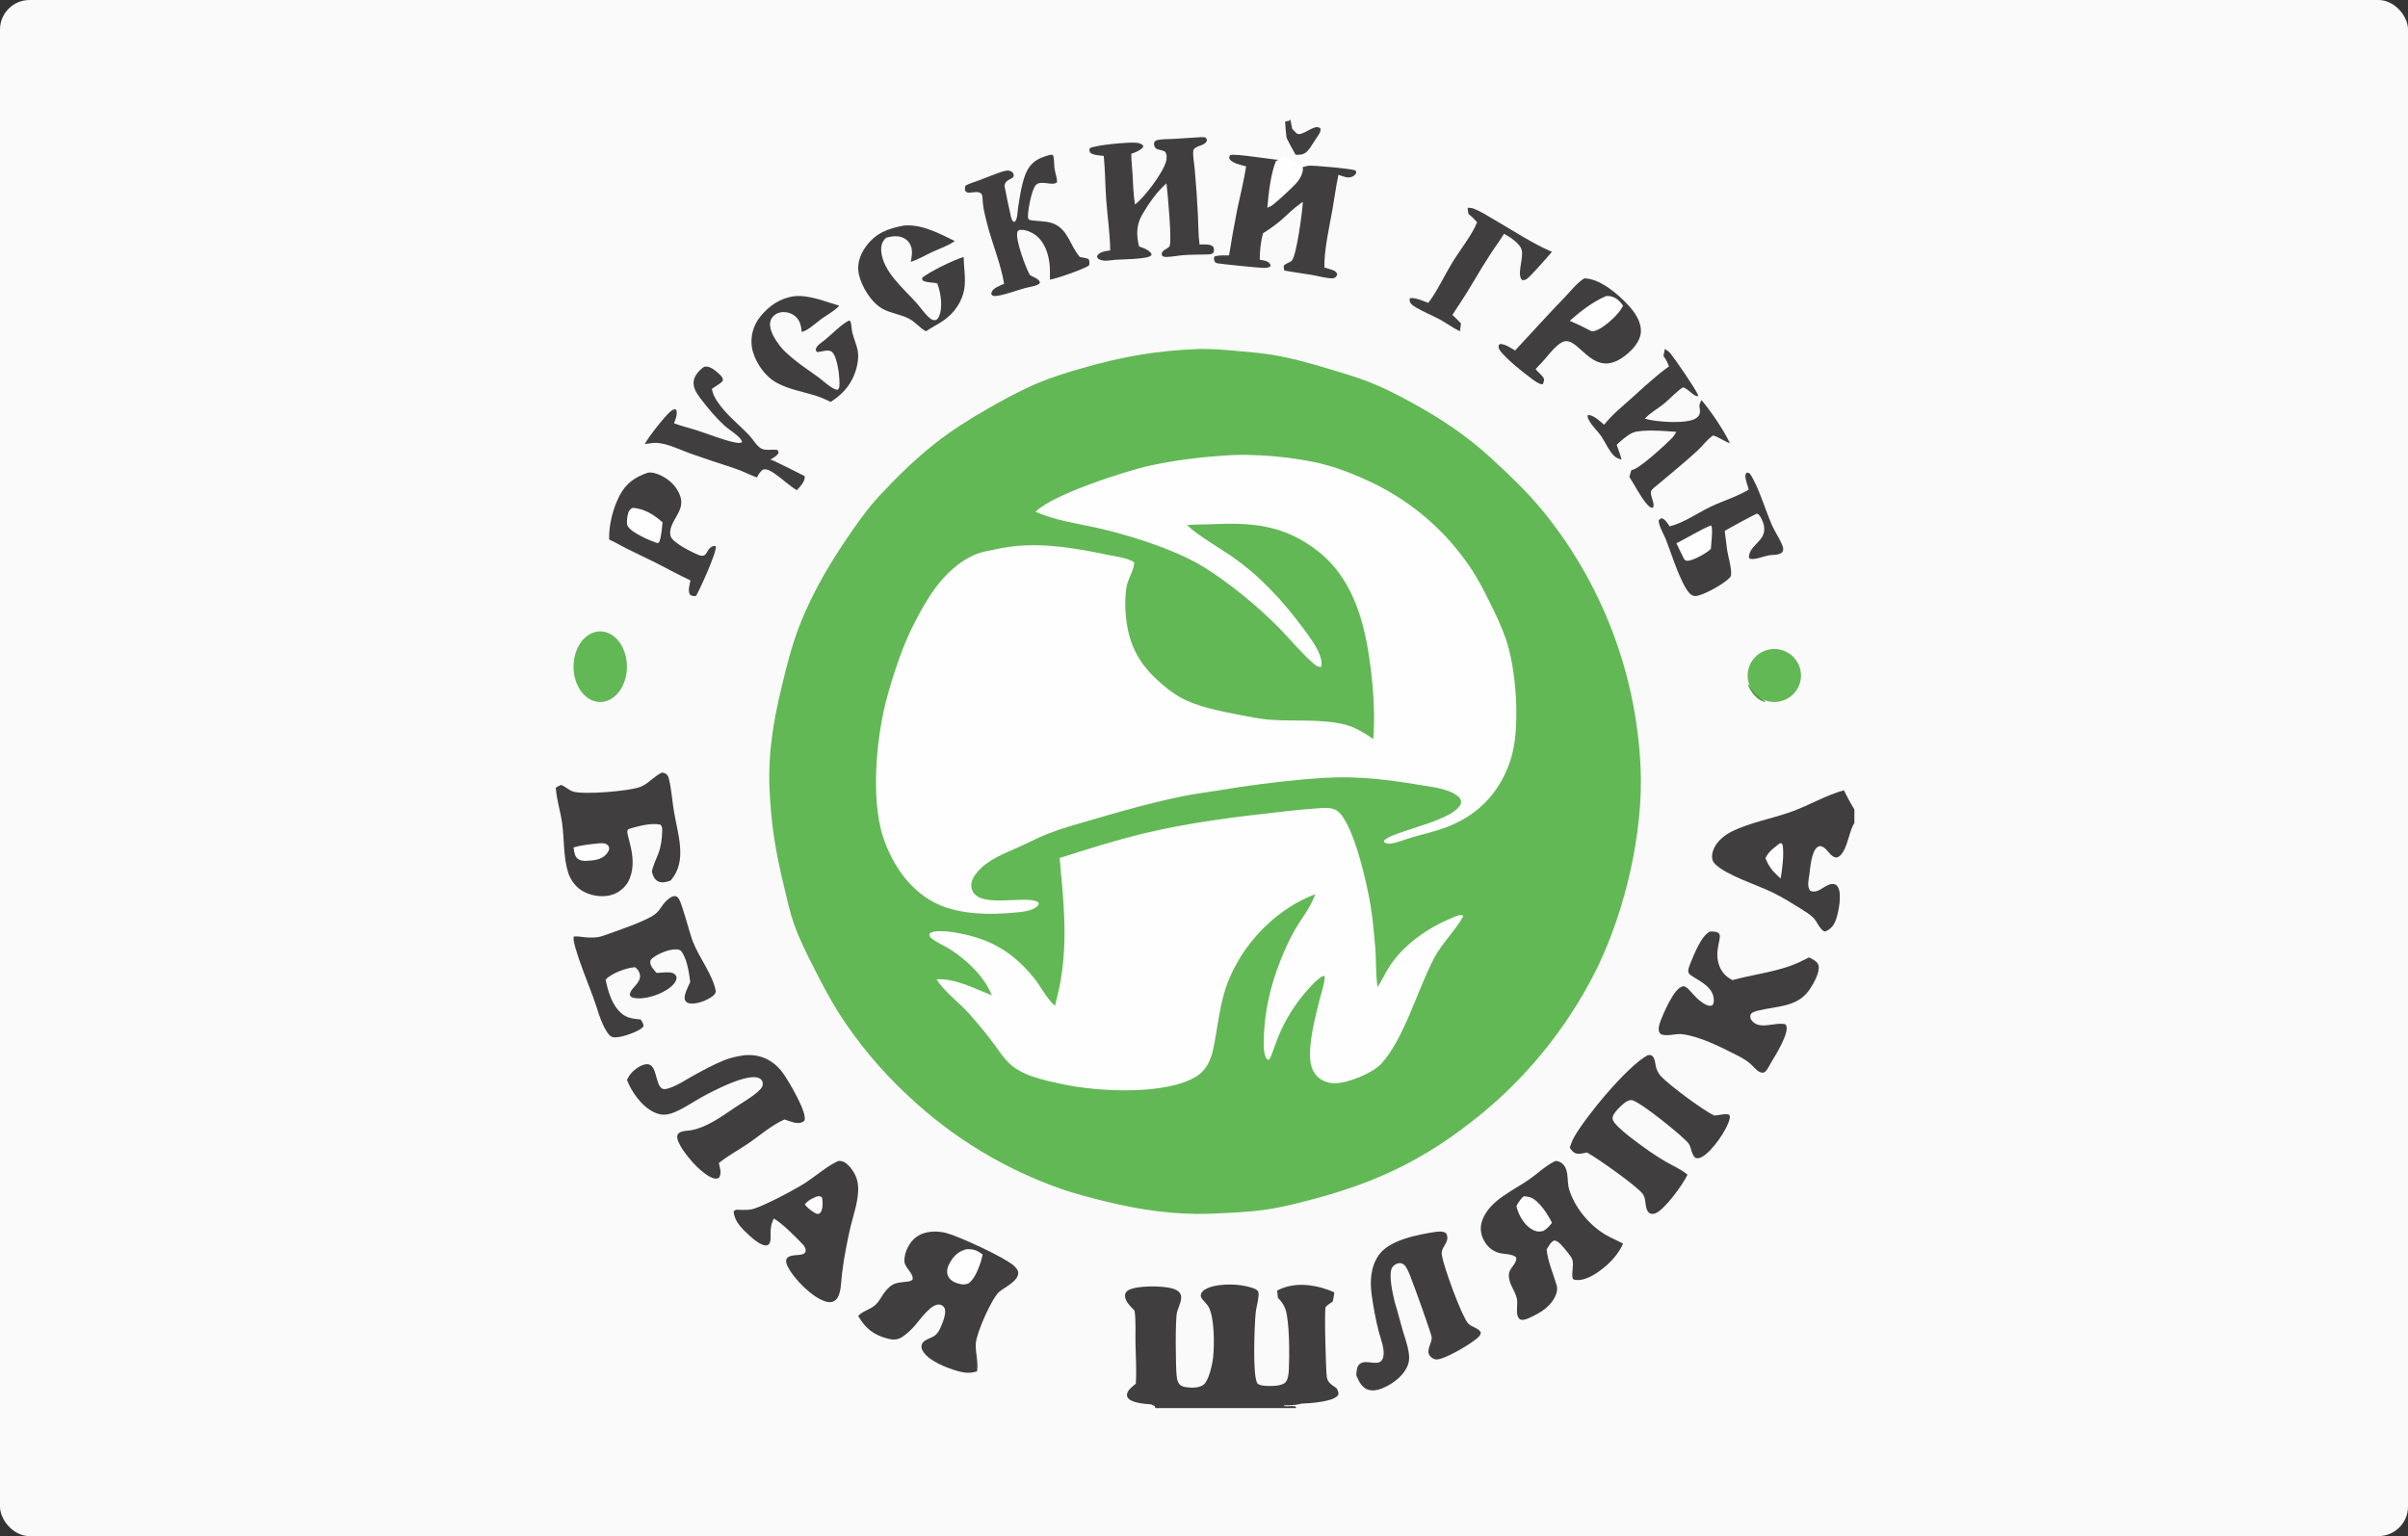 <?xml version="1.0" encoding="UTF-8"?> <svg xmlns="http://www.w3.org/2000/svg" width="163" height="104" viewBox="0 0 163 104" fill="none"><rect x="0" y="0" width="163" height="104" fill="#333333" stroke="none"/><g clip-path="url(#clip0_193_9275)"><path d="M0 0H91.627H92.413H163V55.756V56.821V104H93.304H76.077H0V0Z" fill="#FAFAFA"></path><path d="M76.802 88.741C76.652 88.577 76.478 88.412 76.348 88.234C76.225 88.065 76.109 87.816 76.168 87.605C76.2 87.491 76.286 87.407 76.388 87.349C76.965 87.022 78.667 87.05 79.317 87.223C79.534 87.281 79.787 87.386 79.897 87.591C80.088 87.947 79.761 88.49 79.672 88.852C79.545 89.367 79.583 92.52 79.644 93.116C79.663 93.303 79.699 93.537 79.816 93.693C79.926 93.839 80.117 93.892 80.291 93.918C80.662 93.973 81.164 93.98 81.473 93.748C81.823 93.485 82.064 92.376 82.114 91.93C82.21 91.079 82.217 89.241 81.819 88.495C81.716 88.302 81.521 88.138 81.387 87.962C81.3 87.847 81.263 87.787 81.29 87.641C81.317 87.499 81.445 87.378 81.565 87.305C82.231 86.903 83.587 86.905 84.339 87.08C84.548 87.129 85.052 87.235 85.156 87.428C85.215 87.539 85.198 87.681 85.186 87.801C85.15 88.173 85.031 88.536 84.995 88.91C84.923 89.668 84.77 93.189 85.117 93.659C85.216 93.793 85.536 93.82 85.691 93.829C86.04 93.852 86.775 93.854 87.017 93.586C87.203 93.381 87.234 92.971 87.245 92.709C87.285 91.799 87.304 89.449 87.002 88.612C86.895 88.316 86.718 88.091 86.503 87.865L86.453 87.374C86.584 87.309 86.715 87.247 86.853 87.198C87.978 86.794 89.256 87.024 90.322 87.498C90.303 87.705 90.259 87.907 90.218 88.111C90.07 88.233 89.844 88.343 89.733 88.498C89.637 88.633 89.746 92.831 89.815 93.248C89.878 93.628 90.185 93.783 90.484 93.995C90.526 94.086 90.597 94.231 90.602 94.332C90.605 94.41 90.591 94.443 90.54 94.5C90.169 94.92 88.661 95.005 88.091 95.033L88.02 95.052C87.649 95.147 87.294 95.146 86.913 95.148L86.937 95.204C87.193 95.228 87.434 95.173 87.689 95.222C87.71 95.26 87.728 95.292 87.739 95.334H78.218C78.113 95.069 78.107 95.224 77.931 95.083C77.527 95.053 76.669 94.996 76.387 94.688C76.308 94.603 76.279 94.526 76.288 94.412C76.313 94.109 76.674 93.866 76.885 93.68C76.943 92.752 76.877 91.833 76.861 90.906C76.848 90.188 76.898 89.454 76.802 88.741Z" fill="#413E3F"></path><path d="M125.524 55.72C125.243 56.136 125.103 57.041 124.828 57.553C124.718 57.757 124.58 57.982 124.337 58.058C123.861 58.037 123.727 57.45 123.318 57.308C123.228 57.276 123.139 57.277 123.057 57.327C122.597 57.612 122.545 58.787 122.47 59.268C122.42 59.589 122.313 60.032 122.536 60.311C123.128 60.564 123.552 59.79 124.121 59.854C124.245 59.868 124.327 59.93 124.392 60.025C124.705 60.478 124.461 61.714 124.298 62.206C124.187 62.544 123.993 62.864 123.638 63.026C123.588 63.049 123.539 63.08 123.483 63.056C123.18 62.926 122.99 62.373 122.749 62.139C122.504 61.902 122.197 61.709 121.904 61.528C121.279 61.142 120.639 60.737 119.974 60.416C118.915 59.904 116.884 59.267 116.122 58.521C116.038 58.438 115.974 58.364 115.934 58.254C115.828 57.968 115.932 57.588 116.075 57.33C116.315 56.897 116.741 56.544 117.196 56.313C118.407 55.695 120.02 55.413 121.33 54.931C122.496 54.503 123.619 53.836 124.814 53.504C125.032 53.943 125.265 54.382 125.524 54.801V55.72Z" fill="#413E3F"></path><path d="M120.479 57.095C120.569 57.09 120.586 57.068 120.66 57.182C120.785 57.748 120.637 58.916 120.533 59.48C120.353 59.325 120.181 59.146 120.007 58.962C119.803 58.722 119.655 58.471 119.504 58.101C119.748 57.592 120.16 57.356 120.479 57.095Z" fill="#FEFEFE"></path><path d="M87.346 8.089L87.47 8.723C87.564 8.823 87.66 8.925 87.757 9.017C88.105 9.344 89.062 8.256 89.399 8.727C89.381 8.985 89.272 9.105 89.17 9.256C88.561 10.154 88.504 10.53 87.699 10.474C87.491 10.104 87.283 9.733 87.088 9.336C87.045 8.972 87.013 8.615 86.99 8.244C87.116 8.166 87.245 8.251 87.346 8.089Z" fill="#413E3F"></path><path d="M81.145 23.629C82.072 23.608 82.993 23.695 83.916 23.779C84.63 23.843 85.353 23.899 86.061 24.014C87.353 24.222 88.653 24.582 89.905 24.961C90.844 25.245 91.793 25.517 92.707 25.876C93.67 26.254 94.558 26.715 95.467 27.208C97.444 28.28 99.224 29.453 100.89 30.978C102.094 32.08 103.3 33.226 104.346 34.483C108.428 39.443 110.783 45.604 111.055 52.029C111.244 56.321 110.021 61.583 108.16 65.436C106.907 68.006 105.29 70.381 103.36 72.488C102.227 73.734 100.987 74.879 99.656 75.91C96.364 78.507 93.165 80.036 89.118 81.124C88.001 81.424 86.873 81.724 85.726 81.891C84.483 82.07 83.211 82.12 81.957 82.173L81.882 82.176C79.519 82.255 77.173 81.915 74.885 81.355C73.908 81.115 72.921 80.865 71.968 80.543C68.06 79.196 64.482 77.031 61.472 74.191C59.673 72.525 57.995 70.53 56.693 68.445C56.127 67.54 55.638 66.591 55.15 65.642C54.63 64.632 54.112 63.595 53.733 62.521C53.477 61.796 53.322 61.052 53.139 60.307C52.518 57.775 52.183 55.861 52.083 53.237C51.998 51.001 52.36 48.782 52.885 46.618C53.155 45.506 53.417 44.389 53.779 43.303C54.594 40.861 55.889 38.555 57.336 36.438C58.005 35.461 58.685 34.48 59.491 33.61C60.668 32.337 61.905 31.122 63.266 30.045C64.385 29.159 65.633 28.373 66.87 27.666C67.953 27.048 69.06 26.443 70.208 25.954C71.189 25.538 72.214 25.224 73.237 24.93C76.004 24.136 78.272 23.739 81.145 23.629Z" fill="#62B855"></path><path d="M82.82 30.85C84.795 30.671 87.793 30.95 89.697 31.461C90.823 31.764 91.886 32.201 92.934 32.704C95.679 34.033 98.005 36.079 99.661 38.621C100.095 39.29 100.459 40.012 100.816 40.724C101.227 41.544 101.63 42.388 101.931 43.255C102.587 45.143 102.831 48.424 102.492 50.424C102.372 51.163 102.14 51.88 101.803 52.55C100.916 54.323 99.458 55.494 97.584 56.123C96.915 56.348 96.235 56.5 95.561 56.699C95.103 56.834 94.588 57.053 94.121 57.118C94.004 57.134 93.883 57.118 93.779 57.062C93.707 57.024 93.693 57.023 93.671 56.943C93.998 56.366 97.609 55.751 98.625 54.77C98.761 54.637 98.916 54.473 98.902 54.268C98.891 54.108 98.777 53.98 98.656 53.885C98.022 53.39 96.924 53.28 96.148 53.151C93.234 52.665 91.314 52.48 88.36 52.758C86.365 52.937 84.379 53.193 82.404 53.527C81.617 53.653 80.82 53.754 80.039 53.913C78.127 54.304 76.272 54.815 74.401 55.362C73.241 55.701 72.052 56.01 70.926 56.453C70.275 56.709 69.651 57.037 69.015 57.326C67.999 57.785 66.859 58.185 66.132 59.071C65.91 59.341 65.704 59.687 65.752 60.049C65.966 61.675 69.511 60.521 70.285 61.093C70.312 61.165 70.331 61.194 70.285 61.267C70.189 61.421 69.971 61.533 69.806 61.594C69.44 61.729 69.024 61.754 68.638 61.791C67.036 61.944 65.099 61.921 63.604 61.272C61.784 60.482 60.612 58.857 59.917 57.073C58.957 54.611 59.261 50.743 59.807 48.191C60.136 46.655 60.859 44.429 61.495 43.013C61.928 42.096 62.397 41.178 62.952 40.326C63.796 39.03 65.127 37.666 66.707 37.33C67.376 37.188 68.064 37.038 68.745 36.97C70.79 36.767 72.946 37.135 74.939 37.557C75.488 37.673 76.288 37.755 76.76 38.057C76.84 38.419 76.341 39.255 76.266 39.676C76.106 40.573 76.16 41.688 76.337 42.575C76.657 44.174 77.428 45.273 78.659 46.325C79.18 46.771 79.733 47.169 80.364 47.447C81.377 47.894 82.551 48.139 83.636 48.349C84.427 48.502 85.233 48.676 86.038 48.734C87.639 48.849 89.482 48.663 91.029 49.054C91.75 49.236 92.349 49.626 92.96 50.032C93.071 48.676 92.991 47.062 92.839 45.707C92.493 42.627 91.797 39.349 89.209 37.316C86.929 35.524 84.739 35.364 81.956 35.494C81.419 35.519 80.88 35.494 80.346 35.554C81.268 36.377 82.399 36.993 83.414 37.695C85.303 39.002 86.891 40.737 88.242 42.574C88.703 43.2 89.579 44.313 89.449 45.126L89.37 45.162C89.118 45.132 88.906 44.92 88.727 44.757C87.979 44.074 87.331 43.28 86.625 42.555C85.572 41.491 84.441 40.505 83.242 39.606C82.502 39.049 81.73 38.506 80.914 38.065C79.044 37.053 76.28 36.187 74.198 35.724C72.826 35.419 71.39 35.234 70.102 34.647C71.214 33.495 76.182 31.883 77.883 31.516C79.492 31.169 81.178 30.955 82.82 30.85Z" fill="#FEFEFE"></path><path d="M88.973 54.744C89.461 54.715 90.136 54.598 90.546 54.918C91.644 55.774 92.555 59.934 92.787 61.369C92.932 62.269 93.009 63.194 93.088 64.103C93.166 65.01 93.112 65.933 93.249 66.832C93.567 66.347 93.797 65.81 94.126 65.328C95.154 63.818 96.771 62.763 98.442 62.074C98.618 62.001 98.843 61.908 99.027 61.983L99.033 62.065C98.478 63.046 97.626 63.84 97.088 64.848C95.984 66.916 95.047 70.35 93.486 72.033C92.906 72.658 91.257 73.323 90.394 73.342C89.94 73.352 89.491 73.2 89.168 72.877C88.911 72.621 88.768 72.286 88.712 71.932C88.525 70.754 89.061 68.716 89.361 67.543C89.475 67.099 89.662 66.585 89.674 66.127L89.615 66.072C89.563 66.084 89.547 66.085 89.493 66.113C89.162 66.292 88.833 66.669 88.581 66.943C87.721 67.886 87.033 68.971 86.546 70.149C86.355 70.611 86.208 71.091 86.016 71.551C85.972 71.656 85.952 71.713 85.842 71.759C85.758 71.709 85.734 71.691 85.69 71.6C85.519 71.241 85.544 70.691 85.551 70.303C85.594 67.866 86.371 65.406 87.488 63.249C87.965 62.328 88.687 61.529 89.029 60.553C88.899 60.596 88.77 60.641 88.644 60.695C86.147 61.775 84.061 64.021 83.098 66.542C82.551 67.963 82.436 69.553 82.122 71.031C81.97 71.744 81.668 72.442 81.029 72.85C78.968 74.167 74.322 73.922 71.958 73.41C70.716 73.141 69.17 72.856 68.249 71.925C67.886 71.559 67.601 71.119 67.297 70.704C66.778 69.999 66.206 69.311 65.625 68.656C64.919 67.862 63.965 67.192 63.389 66.301C64.652 66.227 65.988 66.933 67.141 67.39C66.62 66.106 65.476 65.032 64.331 64.281C64.029 64.082 63.084 63.666 62.936 63.394C62.885 63.301 62.913 63.263 62.952 63.177C63.163 63.056 63.406 63.049 63.644 63.045C64.154 63.038 64.67 63.132 65.168 63.235C67.192 63.65 68.65 64.565 69.963 66.178C70.451 66.777 70.811 67.535 71.369 68.066C71.383 68.079 71.397 68.091 71.411 68.104C71.551 67.523 71.704 66.941 71.803 66.351C72.28 63.524 71.985 60.907 71.729 58.089C73.616 57.49 75.522 56.879 77.45 56.42C80.099 55.788 82.801 55.407 85.504 55.102C86.66 54.971 87.812 54.825 88.973 54.744Z" fill="#FEFEFE"></path><path d="M63.152 83.383C63.495 83.375 63.792 83.404 64.123 83.499C64.994 83.748 67.977 85.114 68.624 85.69C68.753 85.805 68.936 85.997 68.928 86.192C68.904 86.753 68.023 87.145 67.656 87.446C67.142 87.867 66.09 90.26 66.053 90.962C66.018 91.612 66.23 92.141 66.137 92.847C65.682 92.988 65.326 92.963 64.87 92.839C64.159 92.645 62.806 92.144 62.434 91.41C62.372 91.285 62.354 91.143 62.404 91.01C62.48 90.811 62.652 90.743 62.823 90.653C63.325 90.451 63.48 90.323 63.701 89.801C63.828 89.502 64.086 88.869 63.935 88.563C63.884 88.46 63.779 88.371 63.674 88.339C63.076 88.152 62.269 89.373 61.907 89.774C61.659 90.048 61.384 90.317 61.076 90.513C60.75 90.722 60.467 90.728 60.1 90.633C59.174 90.395 58.583 89.958 58.091 89.094C58.439 88.732 58.888 88.675 59.243 88.36C59.519 88.115 59.684 87.742 59.913 87.451C60.439 86.785 60.746 86.865 61.465 86.764C61.587 86.747 61.698 86.721 61.779 86.617C61.835 86.192 61.265 85.853 61.225 85.432C61.181 84.968 61.43 84.391 61.713 84.047C62.092 83.585 62.594 83.425 63.152 83.383Z" fill="#413E3F"></path><path d="M65.414 84.581C65.45 84.58 65.486 84.578 65.522 84.578C65.979 84.568 66.201 84.706 66.521 84.937C66.398 85.492 66.127 86.322 65.7 86.778C65.556 86.931 65.421 86.944 65.195 86.967C65.053 86.945 64.908 86.923 64.775 86.876C64.485 86.775 64.267 86.61 64.166 86.373C64.021 86.031 64.194 85.628 64.398 85.323C64.624 84.985 64.935 84.694 65.414 84.581Z" fill="#FEFEFE"></path><path d="M105.292 78.602C105.394 78.6 105.484 78.618 105.576 78.664C106.278 79.018 106.03 79.898 106.212 80.509C106.57 81.713 107.529 82.886 108.6 83.548C109.002 83.796 109.451 83.976 109.87 84.198C109.612 84.788 109.162 85.324 108.67 85.74C108.161 86.169 107.383 86.729 106.677 86.659C106.62 86.653 106.512 86.641 106.479 86.587C106.337 86.349 106.557 85.631 106.435 85.285C106.361 85.07 106.143 84.832 106.001 84.655C105.821 84.432 105.511 84.018 105.212 83.983C104.969 84.084 104.826 84.38 104.693 84.593C104.772 85.424 105.159 86.267 105.384 87.074C105.421 87.279 105.407 87.425 105.333 87.623C105.045 88.395 104.362 88.834 103.638 89.172C103.41 89.279 103.139 89.418 102.887 89.33C102.637 89.11 102.685 88.748 102.694 88.447C102.7 88.273 102.715 88.088 102.677 87.916C102.55 87.341 102.065 86.867 102.144 86.232C102.194 85.832 102.698 85.546 102.631 85.137C102.401 84.881 101.771 84.917 101.439 84.819C101.002 84.689 100.657 84.38 100.449 83.984C100.213 83.537 100.167 83.077 100.343 82.601C100.839 81.253 102.467 80.596 103.563 79.817C104.135 79.411 104.65 78.901 105.292 78.602Z" fill="#413E3F"></path><path d="M103.147 80.991C103.308 81.004 103.474 81.021 103.626 81.08C104.189 81.298 104.809 82.268 105.053 82.785C104.888 83.013 104.719 83.195 104.474 83.338C104.46 83.342 104.445 83.347 104.43 83.351C104.156 83.418 103.934 83.373 103.693 83.23C103.15 82.909 102.789 82.256 102.645 81.659C102.785 81.407 102.921 81.176 103.147 80.991Z" fill="#FEFEFE"></path><path d="M111.539 71.439C111.628 71.428 111.716 71.424 111.799 71.464C112.047 71.586 112.045 72.11 112.127 72.348C112.194 72.544 112.295 72.715 112.435 72.869C112.968 73.454 115.282 75.169 116.027 75.524C116.32 75.52 116.635 75.41 116.926 75.44C117.028 75.451 117.034 75.465 117.092 75.538C117.096 75.616 117.097 75.685 117.079 75.761C116.909 76.484 115.922 77.908 115.25 78.303C115.122 78.379 114.958 78.451 114.806 78.403C114.525 78.314 114.479 77.663 114.314 77.433C113.989 76.977 110.922 74.493 110.425 74.478C110.11 74.468 109.698 74.892 109.501 75.105C109.351 75.266 109.128 75.526 109.158 75.757C109.225 76.263 111.171 77.595 111.662 77.954C112.029 78.201 112.4 78.448 112.785 78.668C113.27 78.945 113.803 79.17 114.228 79.532C113.942 80.163 112.685 81.906 112.056 82.147C111.936 82.193 111.804 82.209 111.686 82.147C111.37 81.978 111.412 81.438 111.334 81.14C111.298 81.001 111.249 80.885 111.151 80.775C110.606 80.163 108.209 78.475 107.431 78.029C107.214 78.059 106.976 78.142 106.757 78.109C106.509 78.071 106.394 77.891 106.257 77.71C106.338 77.469 106.419 77.231 106.544 77.007C107.31 75.634 110.112 72.212 111.539 71.439Z" fill="#413E3F"></path><path d="M115.76 63.065C115.921 63.065 116.132 63.066 116.277 63.136C116.376 63.183 116.408 63.261 116.415 63.358C116.427 63.516 116.379 63.681 116.348 63.836C116.248 64.327 116.189 64.781 116.341 65.27C116.491 65.755 116.787 66.113 117.271 66.358C118.536 66.012 119.893 65.843 121.122 65.418C121.589 65.257 122.018 65.041 122.453 64.821C122.466 64.827 122.479 64.833 122.491 64.839C122.733 64.958 123.026 65.099 123.096 65.362C123.211 65.798 122.777 66.553 122.541 66.922C121.729 68.191 120.415 68.084 119.025 68.42C118.83 68.467 118.607 68.515 118.499 68.682C118.477 68.809 118.462 68.929 118.541 69.044C119.065 69.801 120.137 69.167 120.848 69.347C120.882 69.39 120.891 69.396 120.915 69.451C121.121 69.928 120.191 71.457 119.906 71.906C119.798 72.086 119.638 72.451 119.461 72.578C119.358 72.651 119.235 72.63 119.124 72.58C118.884 72.473 118.629 72.134 118.419 71.965C118.154 71.751 117.854 71.586 117.545 71.429C116.499 70.897 115.067 70.169 113.879 70.02C113.438 69.965 112.973 70.159 112.532 70.056C112.448 70.036 112.38 69.998 112.34 69.927C112.216 69.71 112.301 69.413 112.38 69.193C112.572 68.659 113.283 66.987 113.841 66.802C113.938 66.77 113.996 66.763 114.089 66.809C114.402 66.966 114.812 67.712 115.49 68.026C115.624 68.088 115.73 68.12 115.878 68.08C115.957 68.005 115.988 67.961 116.001 67.855C116.151 66.671 114.511 66.248 114.31 65.877C114.216 65.703 114.371 65.36 114.439 65.189C114.658 64.643 115.182 63.309 115.76 63.065Z" fill="#413E3F"></path><path d="M44.799 52.31C44.916 52.311 45.039 52.353 45.126 52.432C45.229 52.526 45.258 52.648 45.289 52.777C45.456 53.473 45.5 54.216 45.618 54.924C45.75 55.715 45.968 56.504 46.032 57.304C46.102 58.174 45.983 58.93 45.402 59.611C45.362 59.627 45.321 59.645 45.28 59.658C45.057 59.733 44.759 59.785 44.54 59.67C44.274 59.53 44.211 59.286 44.122 59.022C44.207 58.59 44.41 58.203 44.564 57.793C44.746 57.311 44.812 56.784 44.826 56.271C44.831 56.094 44.834 55.968 44.708 55.835C44.157 55.706 43.385 55.89 42.851 56.038C42.764 56.062 42.534 56.119 42.486 56.192C42.302 56.467 43.333 58.286 42.484 59.766C42.456 59.809 42.425 59.851 42.394 59.892C42.065 60.326 41.592 60.598 41.049 60.66C40.396 60.733 39.649 60.549 39.147 60.124C38.822 59.843 38.582 59.476 38.456 59.066C38.124 58.019 38.204 56.791 38.047 55.701C37.931 54.897 37.676 54.146 37.621 53.328C37.73 53.255 37.858 53.201 37.976 53.143C38.274 53.245 38.493 53.492 38.787 53.589C39.492 53.821 42.684 53.568 43.409 53.25C43.907 53.032 44.262 52.584 44.749 52.335C44.766 52.326 44.783 52.318 44.799 52.31Z" fill="#413E3F"></path><path d="M40.368 57.115C40.591 57.092 40.927 57.045 41.109 57.195C41.193 57.264 41.227 57.331 41.232 57.431C41.241 57.588 41.108 57.77 40.995 57.882C40.648 58.227 40.162 58.257 39.672 58.285C39.5 58.289 39.3 58.266 39.157 58.177C38.88 58.004 38.866 57.642 38.824 57.376C39.325 57.226 39.845 57.173 40.368 57.115Z" fill="#FEFEFE"></path><path d="M56.73 78.607C56.8 78.6 56.874 78.599 56.944 78.61C57.264 78.66 57.561 79.015 57.738 79.284C57.995 79.671 58.104 80.102 58.091 80.574C58.069 81.403 57.79 82.196 57.591 82.99C57.47 83.474 57.375 83.966 57.278 84.455C57.16 85.05 57.065 85.649 56.995 86.252C56.955 86.59 56.943 86.934 56.889 87.269C56.843 87.553 56.752 87.886 56.514 88.055C56.334 88.183 56.124 88.183 55.92 88.126C55.004 87.873 53.742 86.605 53.31 85.725C53.245 85.594 53.173 85.398 53.237 85.252C53.398 84.877 54.121 85.053 54.415 84.878C54.477 84.842 54.517 84.799 54.532 84.727C54.567 84.569 54.492 84.463 54.413 84.339L54.388 84.299C53.872 83.751 53 82.871 52.385 82.499C51.987 83.228 52.289 83.853 52.079 84.195C52.032 84.271 51.943 84.317 51.858 84.319C51.488 84.33 50.953 83.858 50.684 83.611C50.237 83.199 49.706 82.691 49.663 82.029C49.731 81.852 50.034 81.915 50.195 81.917C50.461 81.919 50.725 81.924 50.984 81.852C51.715 81.645 53.91 80.491 54.576 80.043C55.287 79.565 55.96 78.972 56.73 78.607Z" fill="#413E3F"></path><path d="M55.291 81.008C55.317 81.003 55.343 80.998 55.37 80.995C55.471 80.984 55.548 80.996 55.63 81.058C55.711 81.3 55.701 81.795 55.584 82.023C55.545 82.099 55.498 82.152 55.413 82.178C55.287 82.216 55.16 82.118 55.058 82.058C54.832 81.908 54.645 81.761 54.478 81.548C54.704 81.262 54.958 81.144 55.291 81.008Z" fill="#FEFEFE"></path><path d="M50.404 71.442C50.669 71.421 50.967 71.431 51.229 71.48C51.986 71.622 52.591 72.073 53.014 72.672C53.379 73.188 54.629 75.272 54.463 75.843C54.444 75.909 54.342 75.959 54.278 75.987C53.945 76.137 53.426 75.897 53.105 75.792C52.212 76.184 51.419 76.899 50.616 77.44C49.974 77.873 49.252 78.258 48.657 78.746C48.734 79.073 48.852 79.393 48.692 79.71C48.589 79.781 48.561 79.803 48.426 79.796C47.964 79.773 47.186 79.031 46.899 78.707C46.6 78.369 45.738 77.35 45.852 76.874C45.925 76.57 46.401 76.575 46.665 76.539C47.788 76.382 48.84 75.594 49.753 74.984C50.215 74.669 51.348 74.025 51.586 73.588C51.644 73.481 51.649 73.314 51.601 73.203C51.553 73.092 51.458 73.026 51.345 72.98C50.551 72.662 48.26 73.862 47.514 74.274C46.849 74.641 46.19 75.121 45.466 75.374C45.058 75.516 44.686 75.495 44.294 75.313C43.441 74.917 42.754 73.932 42.437 73.111C42.521 72.939 42.624 72.775 42.755 72.631C42.984 72.38 43.419 72.059 43.786 72.05C44.485 72.034 44.338 73.35 44.785 73.677C44.889 73.752 45.004 73.751 45.124 73.722C45.753 73.569 46.384 73.126 46.942 72.818C47.6 72.454 48.292 72.082 48.992 71.795C49.454 71.605 49.908 71.514 50.404 71.442Z" fill="#413E3F"></path><path d="M84.353 11.264C83.989 11.161 83.416 11.065 83.215 10.749C83.197 10.643 83.21 10.603 83.264 10.507C83.633 10.35 86.392 10.894 87.158 10.857L87.126 10.811L87.128 10.959L87.122 10.95L87.004 11.058L87.056 11.157C87.073 11.161 87.091 11.164 87.108 11.168C87.353 11.226 87.63 11.347 87.881 11.364C88.039 11.349 88.198 11.309 88.35 11.27C88.418 11.253 88.482 11.232 88.551 11.221C88.818 11.18 91.546 11.423 91.752 11.543C91.783 11.6 91.821 11.632 91.802 11.697C91.762 11.831 91.638 11.916 91.503 11.972C91.218 12.089 90.875 11.921 90.598 11.836C90.432 12.619 90.332 13.416 90.192 14.204C89.983 15.371 89.619 16.962 89.651 18.112C89.847 18.169 90.051 18.224 90.24 18.296C90.395 18.356 90.455 18.418 90.517 18.555C90.487 18.664 90.476 18.727 90.364 18.796C90.303 18.833 90.222 18.846 90.149 18.844C89.721 18.831 89.233 18.688 88.809 18.615C88.184 18.508 87.555 18.432 86.932 18.314C86.915 18.215 86.904 18.115 86.891 18.015C87.016 17.817 87.267 17.809 87.438 17.65C87.764 17.348 88.175 14.219 88.192 13.662L88.017 13.787C87.539 14.124 87.141 14.542 86.704 14.919C86.326 15.245 85.916 15.522 85.492 15.796C85.338 16.386 85.277 16.977 85.274 17.581C85.429 17.613 85.637 17.638 85.775 17.708C85.914 17.779 85.977 17.845 86.013 17.983L85.944 18.07C85.814 18.122 85.707 18.141 85.563 18.141C85.286 18.142 82.533 17.866 82.369 17.816C82.269 17.786 82.25 17.759 82.212 17.669C82.171 17.573 82.154 17.458 82.207 17.37C82.479 17.262 82.898 17.299 83.196 17.293C83.362 16.248 83.547 15.205 83.753 14.166C83.954 13.201 84.202 12.236 84.353 11.264Z" fill="#413E3F"></path><path d="M86.787 10.708L86.841 10.479L86.883 10.574C86.896 10.578 86.91 10.581 86.923 10.585C87.119 10.641 87.339 10.759 87.538 10.775L87.363 10.874C87.571 10.983 87.791 11.052 88.007 11.136C88.092 11.169 88.127 11.186 88.163 11.276C88.236 11.457 88.176 11.66 88.106 11.831C88.033 12.014 87.933 12.182 87.809 12.33C87.559 12.637 86.466 13.638 86.145 13.88C86.035 13.963 85.912 14.014 85.788 14.064C85.869 13.097 86.011 11.788 86.37 10.904C86.505 10.825 86.644 10.767 86.787 10.708Z" fill="#FEFEFE"></path><path d="M97.2 83.401C97.366 83.378 97.653 83.359 97.805 83.446C97.9 83.499 97.92 83.546 97.953 83.652C98.064 84.005 97.754 84.309 97.635 84.611C97.582 84.746 97.585 84.878 97.609 85.018C97.749 85.829 98.88 88.937 99.341 89.555C99.582 89.876 100.086 89.876 100.237 90.219C100.22 90.352 100.175 90.422 100.087 90.513C99.67 90.943 97.785 92.059 97.227 92.041C97.054 92.036 96.893 91.929 96.784 91.788C96.515 91.442 96.907 90.962 96.918 90.573C96.924 90.361 95.626 86.783 95.442 86.343C95.352 86.129 95.22 85.787 95.051 85.639C94.945 85.546 94.832 85.506 94.696 85.523C94.523 85.546 94.338 85.653 94.241 85.81C93.956 86.269 94.293 87.654 94.411 88.157C94.607 88.781 94.76 89.417 94.942 90.045C95.086 90.54 95.28 91.049 95.356 91.561C95.393 91.808 95.405 92.072 95.334 92.313C95.138 92.978 94.525 93.497 93.963 93.806C93.566 94.024 93.022 94.247 92.581 94.079C92.162 93.92 91.976 93.513 91.808 93.109C91.824 92.909 91.829 92.628 91.94 92.462C92.229 92.027 92.852 92.328 93.259 92.26C93.394 92.238 93.49 92.174 93.565 92.051C93.681 91.862 93.673 91.556 93.644 91.343C93.584 90.911 93.412 90.487 93.306 90.066C93.116 89.303 92.968 88.501 92.858 87.72C92.721 86.757 92.77 85.767 93.34 84.962C94.073 83.928 96.035 83.579 97.2 83.401Z" fill="#413E3F"></path><path d="M45.534 60.688C45.61 60.68 45.716 60.66 45.787 60.694C45.857 60.728 45.925 60.817 45.966 60.882C46.197 61.249 46.666 63.156 46.909 63.771C47.352 64.888 48.212 65.923 48.458 67.104C48.433 67.259 48.369 67.338 48.252 67.433C47.893 67.723 47.14 68.015 46.687 67.934C46.564 67.912 46.437 67.852 46.379 67.731C46.23 67.425 46.595 66.779 46.722 66.485C46.646 65.868 46.521 65.043 46.193 64.51C46.12 64.391 46.053 64.317 45.913 64.291C45.415 64.201 44.596 64.54 44.197 64.845C44.114 64.908 44.02 64.995 44.014 65.108C43.999 65.394 44.265 65.672 44.44 65.863C44.781 65.889 45.394 65.719 45.666 65.955C45.744 66.024 45.794 66.093 45.795 66.203C45.797 66.463 45.517 66.737 45.333 66.878C44.749 67.329 43.639 67.709 42.902 67.561C42.767 67.534 42.703 67.495 42.632 67.376C42.646 67.097 42.85 66.92 43.018 66.722C43.175 66.537 43.353 66.303 43.325 66.04C43.301 65.818 43.188 65.645 43.022 65.51C43.011 65.502 43 65.493 42.99 65.485C42.38 65.523 41.438 65.881 40.991 66.318C41.142 67.046 41.353 67.802 41.834 68.377C42.273 68.903 42.733 68.97 43.367 69.021C43.439 69.136 43.55 69.29 43.561 69.429C43.566 69.499 43.514 69.551 43.465 69.593C43.124 69.879 41.899 70.337 41.469 70.216C41.308 70.171 41.199 70.034 41.107 69.897C40.651 69.223 40.449 68.312 40.165 67.546C39.749 66.422 39.269 65.277 38.938 64.124C38.877 63.91 38.794 63.637 38.836 63.417C39.086 63.322 40.018 63.63 40.762 63.376C41.563 63.102 43.739 62.357 44.315 61.914C44.841 61.509 44.824 61.044 45.534 60.688Z" fill="#413E3F"></path><path d="M81.279 9.287C81.393 9.281 81.48 9.282 81.593 9.305C81.678 9.397 81.683 9.401 81.698 9.526C81.532 9.912 81.027 9.81 80.804 10.119C80.696 10.27 80.846 11.175 80.868 11.411C80.964 12.457 81.037 13.505 81.089 14.555C81.121 15.216 81.109 15.896 81.198 16.552C81.445 16.552 81.882 16.512 82.083 16.669C82.171 16.738 82.184 16.874 82.171 16.979C82.162 17.038 82.152 17.118 82.096 17.152C81.966 17.232 81.767 17.227 81.618 17.23C81.108 17.241 80.597 17.237 80.088 17.276C79.737 17.303 79.384 17.379 79.034 17.393C78.938 17.397 78.841 17.401 78.75 17.367C78.669 17.336 78.672 17.3 78.634 17.227C78.644 16.914 78.981 16.896 79.159 16.687C79.355 16.456 79.029 12.942 78.961 12.414C78.326 12.958 77.743 13.797 77.322 14.52C76.913 15.224 76.912 15.924 77.107 16.689C77.431 16.798 77.701 16.884 77.931 17.154C77.938 17.218 77.962 17.25 77.914 17.302C77.678 17.557 75.873 17.559 75.45 17.591C75.115 17.629 74.742 17.715 74.422 17.565C74.325 17.52 74.297 17.47 74.255 17.376C74.27 17.328 74.27 17.319 74.302 17.273C74.47 17.032 74.892 16.999 75.152 16.952C75.14 15.831 74.968 14.696 74.884 13.576C74.809 12.572 74.814 11.556 74.714 10.555C74.442 10.52 73.983 10.516 73.776 10.316C73.748 10.201 73.727 10.146 73.774 10.031C74.197 9.815 76.412 9.611 76.905 9.663C77.099 9.683 77.266 9.716 77.39 9.873L77.363 9.982C77.127 10.223 76.89 10.299 76.578 10.411C76.573 10.835 76.631 11.277 76.657 11.702C76.7 12.413 76.716 13.138 76.825 13.842C77.453 13.394 78.714 11.709 78.922 10.961C78.989 10.719 79.005 10.518 78.884 10.294C78.724 10.163 78.541 10.174 78.356 10.105C78.253 10.067 78.193 10.015 78.149 9.912C78.101 9.797 78.114 9.711 78.149 9.597C78.222 9.526 78.288 9.49 78.389 9.471C78.712 9.411 79.08 9.423 79.409 9.405L81.279 9.287Z" fill="#413E3F"></path><path d="M112.694 23.626C112.832 23.713 112.967 23.797 113.075 23.929C113.377 24.297 114.803 26.361 114.937 26.738C114.945 26.76 114.949 26.784 114.954 26.807C114.844 26.841 114.786 26.804 114.686 26.743C114.438 26.589 114.209 26.31 113.935 26.225C113.654 26.348 112.957 27.073 112.638 27.333C112.222 27.672 111.706 27.94 111.344 28.345C112.04 28.573 114.172 28.724 114.787 28.329C114.892 28.262 115.015 28.154 115.05 28.016C115.155 27.613 114.884 27.59 115.176 27.088C115.787 27.805 116.685 29.118 117.095 30L117.039 29.986C116.824 29.932 116.046 29.422 115.93 29.501C115.575 29.743 115.214 30.229 114.874 30.538C114.014 31.322 113.108 32.065 112.22 32.809C112.112 32.9 111.781 33.13 111.754 33.274C111.692 33.606 112.093 34.188 111.864 34.382C111.709 34.379 111.597 34.265 111.492 34.145C111.032 33.615 110.681 32.889 110.292 32.285L110.431 31.82C110.861 31.848 112.733 30.111 113.133 29.706C113.271 29.567 113.379 29.416 113.477 29.239C112.799 29.188 111.117 29.046 110.53 29.296C110.139 29.463 109.757 29.816 109.435 30.115C109.549 30.444 109.681 30.776 109.761 31.117C109.576 31.059 109.406 31.01 109.257 30.863C108.896 30.509 108.676 29.947 108.382 29.522C108.121 29.143 107.767 28.857 107.552 28.436C107.501 28.338 107.462 28.259 107.462 28.142C107.539 28.085 107.54 28.088 107.627 28.111C107.968 28.198 108.311 28.52 108.585 28.755C109.159 28.041 109.855 27.484 110.52 26.887C111.315 26.173 112.116 25.42 112.975 24.808C112.871 24.543 112.768 24.322 112.6 24.101L112.694 23.626Z" fill="#413E3F"></path><path d="M118.253 31.991C118.326 32.005 118.378 32.021 118.444 32.057C119.007 32.859 119.53 34.621 119.971 35.612C120.132 35.973 120.671 36.8 120.703 37.119C120.714 37.222 120.701 37.319 120.629 37.396C120.57 37.46 120.471 37.5 120.39 37.523C120.172 37.584 119.937 37.56 119.715 37.603C119.406 37.663 119.103 37.789 118.793 37.833C118.697 37.847 118.603 37.853 118.508 37.836C118.416 37.82 118.434 37.814 118.386 37.741C118.39 37.027 119.228 36.725 119.392 36.084C119.476 35.76 119.39 35.426 119.242 35.139C119.165 34.989 119.082 34.822 118.925 34.774C118.844 34.79 116.903 35.834 116.748 35.947C116.815 36.371 116.845 36.802 116.91 37.227C116.985 37.722 117.246 38.525 117.171 39.001C117.154 39.025 117.136 39.049 117.118 39.072C116.79 39.492 115.224 40.36 114.749 40.357C114.588 40.356 114.467 40.27 114.356 40.154C113.783 39.547 113.123 37.435 112.778 36.553C112.639 36.197 112.28 35.616 112.277 35.241C112.358 35.144 112.368 35.122 112.483 35.089C112.728 35.158 112.875 35.435 113.021 35.639C113.996 35.394 114.928 34.714 115.846 34.283C116.671 33.895 117.593 33.62 118.374 33.148C118.307 32.852 118.163 32.556 118.145 32.25C118.137 32.117 118.171 32.087 118.253 31.991Z" fill="#413E3F"></path><path d="M115.801 35.577L115.852 35.594C115.951 35.898 115.83 36.809 115.81 37.16C115.753 37.214 115.694 37.264 115.633 37.313C115.377 37.515 114.416 38.074 114.116 37.949C114.004 37.903 113.983 37.817 113.928 37.708C113.77 37.404 113.626 37.093 113.482 36.78C114.258 36.393 115.006 35.911 115.801 35.577Z" fill="#FEFEFE"></path><path d="M71.101 10.479C71.173 10.476 71.209 10.482 71.277 10.501C71.381 10.755 71.341 11.166 71.388 11.45C71.439 11.749 71.552 12.025 71.556 12.334C71.241 12.634 70.478 12.157 70.122 12.525C69.836 12.82 69.589 14.159 69.585 14.601C69.584 14.669 69.582 14.818 69.644 14.86C69.839 14.994 70.845 14.922 71.349 15.153C72.336 15.605 72.428 16.633 73.093 17.397C73.259 17.441 73.436 17.45 73.598 17.507C73.649 17.525 73.689 17.529 73.711 17.588C73.757 17.713 73.758 17.863 73.707 17.983C73.311 18.235 71.544 18.866 71.071 18.93C71.074 18.574 71.082 18.214 71.043 17.861C70.965 17.151 70.703 16.412 70.171 15.975C69.863 15.722 69.373 15.507 68.987 15.572C68.906 15.633 68.881 15.64 68.858 15.751C68.746 16.277 69.437 18.143 69.713 18.62C69.863 18.712 70.028 18.773 70.176 18.868C70.274 18.931 70.362 18.998 70.395 19.123L70.341 19.22C70.138 19.352 69.9 19.386 69.672 19.44C69.109 19.534 67.652 20.131 67.243 20.028C67.156 20.006 67.15 19.988 67.104 19.91C67.108 19.864 67.108 19.829 67.124 19.784C67.227 19.484 67.719 19.331 67.97 19.214C67.74 17.825 67.156 16.488 66.812 15.126C66.709 14.719 66.603 14.304 66.545 13.885C66.518 13.69 66.526 13.487 66.497 13.294C66.485 13.221 66.466 13.156 66.414 13.106C66.215 12.914 65.821 13.054 65.571 13.044C65.457 13.039 65.41 13.002 65.332 12.916C65.301 12.784 65.321 12.699 65.35 12.572C65.648 12.405 65.99 12.318 66.307 12.198C66.797 12.014 67.284 11.807 67.779 11.64C67.993 11.568 68.298 11.479 68.498 11.637C68.58 11.701 68.61 11.773 68.623 11.878C68.597 11.974 68.586 12.013 68.503 12.059C68.378 12.129 68.246 12.188 68.136 12.286C68.044 12.367 68.007 12.472 67.998 12.599C67.995 12.638 68.398 14.571 68.437 14.7C68.475 14.827 68.517 14.917 68.599 15.015L68.683 15.017C68.758 14.934 68.799 14.86 68.826 14.748C68.873 14.552 68.874 14.336 68.905 14.135C69.026 13.354 69.187 12.152 69.559 11.489C69.918 10.851 70.481 10.641 71.101 10.479Z" fill="#413E3F"></path><path d="M43.871 31.999C44.189 31.96 44.489 32.072 44.776 32.213C45.332 32.485 45.837 32.961 46.047 33.597C46.319 34.42 45.726 34.915 45.458 35.605C45.367 35.839 45.318 36.117 45.42 36.357C45.594 36.765 46.849 37.399 47.256 37.562C47.924 37.829 47.749 37.215 48.2 37.007C48.3 36.961 48.352 36.945 48.454 36.987C48.529 37.38 47.388 39.878 47.117 40.346C46.954 40.367 46.836 40.368 46.702 40.256C46.55 39.982 46.684 39.591 46.738 39.296C45.959 38.935 45.203 38.515 44.435 38.125C43.783 37.794 43.119 37.491 42.465 37.164C42.052 36.957 41.655 36.718 41.235 36.528C41.205 35.554 41.483 34.473 41.906 33.617C42.345 32.732 42.999 32.283 43.871 31.999Z" fill="#413E3F"></path><path d="M42.834 34.382C43.605 34.442 44.251 34.829 44.845 35.362C44.808 35.748 44.774 36.293 44.641 36.645C44.606 36.739 44.589 36.738 44.51 36.772C44.082 36.639 42.656 36.054 42.468 35.568C42.394 35.377 42.464 34.896 42.533 34.706C42.596 34.53 42.685 34.456 42.834 34.382Z" fill="#FEFEFE"></path><path d="M107.248 18.846C107.265 18.846 107.282 18.845 107.299 18.846C108.346 18.895 109.548 19.935 110.202 20.642C110.677 21.156 111.13 21.809 111.068 22.527C111.016 23.127 110.504 23.691 110.032 24.06C107.921 25.715 107.048 23.087 106.012 23.096C105.46 23.101 104.722 24.184 104.356 24.557C104.211 24.695 104.08 24.846 103.945 24.993C104.094 25.197 104.429 25.423 104.509 25.641C104.544 25.738 104.476 25.934 104.422 26.016C104.2 26.032 103.875 25.782 103.698 25.654C103.298 25.364 101.451 23.931 101.441 23.509C101.438 23.392 101.449 23.363 101.532 23.29C101.899 23.29 102.254 23.554 102.559 23.729C103.697 22.511 104.804 21.273 105.966 20.074C106.341 19.686 106.776 19.121 107.248 18.846Z" fill="#413E3F"></path><path d="M108.73 20.041C108.837 20.04 108.947 20.04 109.05 20.066C109.457 20.166 109.69 20.44 109.869 20.704C109.82 20.791 109.768 20.877 109.713 20.962C109.44 21.382 108.508 22.28 107.895 22.418C107.764 22.447 107.748 22.426 107.636 22.379C107.191 22.139 106.734 21.924 106.257 21.718C106.946 21.114 107.791 20.436 108.73 20.041Z" fill="#FEFEFE"></path><path d="M53.773 20.055C54.764 19.954 55.877 20.424 56.81 20.698C56.468 21.075 55.973 21.32 55.56 21.625C55.253 21.852 54.96 22.121 54.634 22.322C54.523 22.391 54.394 22.436 54.27 22.479C54.246 22.197 54.201 21.899 54.04 21.655C53.871 21.394 53.594 21.211 53.275 21.151C53.001 21.097 52.702 21.143 52.474 21.3C52.289 21.426 52.166 21.617 52.133 21.829C52.052 22.354 52.475 23 52.788 23.413C53.049 23.757 53.411 24.055 53.747 24.335C54.256 24.759 54.824 25.12 55.358 25.514C55.663 25.739 55.941 26.003 56.261 26.21C56.39 26.294 56.518 26.366 56.675 26.391L56.756 26.336C56.792 26.277 56.813 26.227 56.819 26.158C56.867 25.683 56.709 24.163 56.315 23.826C56.072 23.62 55.606 23.829 55.322 23.836C55.234 23.774 55.24 23.767 55.215 23.666C55.28 23.421 55.458 23.303 55.658 23.153C56.143 22.807 57.025 21.863 57.491 21.702L57.555 21.737C57.661 21.991 57.627 22.272 57.699 22.534C57.947 23.437 58.228 23.755 58.016 24.743C57.788 25.806 57.181 26.617 56.227 27.212C55.923 27.065 55.622 26.923 55.299 26.817C54.329 26.498 53.142 26.331 52.305 25.745C51.603 25.253 51.014 24.298 50.893 23.485C50.787 22.75 50.999 22.004 51.481 21.415C52.062 20.702 52.814 20.179 53.773 20.055Z" fill="#413E3F"></path><path d="M61.183 15.272C62.384 15.156 63.615 15.821 64.632 16.319C64.179 16.643 63.592 16.833 63.078 17.073C62.608 17.292 62.153 17.57 61.65 17.728C61.712 17.401 61.78 17.07 61.687 16.742C61.613 16.484 61.44 16.25 61.173 16.117C60.791 15.927 60.402 15.988 60.004 16.087C59.962 16.12 59.967 16.115 59.921 16.16C59.696 16.381 59.628 16.695 59.65 16.984C59.757 18.392 61.141 19.502 62.073 20.552C62.368 20.884 62.648 21.336 63.02 21.599C63.135 21.68 63.221 21.682 63.362 21.665C63.432 21.62 63.478 21.581 63.515 21.513C63.862 20.883 63.685 19.824 63.446 19.187C63.186 19.116 62.648 19.137 62.46 18.983C62.409 18.941 62.43 18.858 62.428 18.801C63.03 18.336 64.475 17.641 65.234 17.395C65.236 18.095 65.383 18.855 65.278 19.544C65.15 20.383 64.605 21.205 63.837 21.722C63.464 21.973 63.052 22.175 62.677 22.43C62.227 22.177 61.934 21.766 61.459 21.536C60.915 21.275 60.274 21.205 59.744 20.908C58.948 20.46 58.343 19.413 58.148 18.623C57.978 17.931 58.2 17.242 58.638 16.659C59.289 15.793 60.054 15.479 61.183 15.272Z" fill="#413E3F"></path><path d="M47.683 24.826C47.721 24.824 47.759 24.822 47.797 24.82C48.112 24.812 48.456 25.113 48.674 25.312C48.796 25.425 48.946 25.576 48.934 25.744C48.924 25.891 48.372 26.186 48.23 26.3L48.187 26.334C48.245 26.634 48.35 26.871 48.52 27.131C49.118 28.047 49.956 28.679 50.71 29.464C50.958 29.722 51.23 30.223 51.555 30.383C51.852 30.528 52.299 30.395 52.63 30.471C52.699 30.558 52.695 30.568 52.696 30.676C52.584 30.877 52.346 30.993 52.147 31.119C52.221 31.142 52.293 31.166 52.365 31.193C52.463 31.229 54.426 32.204 54.443 32.22C54.464 32.241 54.467 32.271 54.479 32.296C54.466 32.635 54.174 32.944 53.935 33.186C53.404 32.87 52.967 32.428 52.459 32.081C52.242 31.932 51.965 31.743 51.682 31.779C51.452 31.906 51.352 32.115 51.238 32.326C50.858 32.194 50.499 32.005 50.124 31.86C49.518 31.625 48.883 31.435 48.263 31.231C47.732 31.054 47.204 30.872 46.677 30.685C45.999 30.437 45.229 30.045 44.492 29.987C44.221 29.965 43.913 30.034 43.642 30.068C43.886 29.6 44.959 28.226 45.37 27.872C45.474 27.782 45.57 27.705 45.721 27.709L45.793 27.78C45.857 28.1 45.733 28.356 45.626 28.658C46.118 28.851 46.648 28.968 47.153 29.129C47.912 29.372 48.932 29.785 49.689 29.942C49.856 29.976 50.078 30.027 50.231 29.94C50.201 29.594 49.315 29.07 49.033 28.81C48.452 28.274 47.922 27.639 47.45 27.021C47.163 26.646 46.861 26.207 46.969 25.731C47.049 25.381 47.359 25.023 47.683 24.826Z" fill="#413E3F"></path><path d="M99.345 14.065C99.495 14.068 99.631 14.077 99.772 14.132C100.263 14.325 100.731 14.635 101.187 14.898C102.418 15.607 103.755 16.499 105.052 17.049C104.796 17.365 103.659 18.637 103.412 18.839C103.29 18.938 103.199 18.981 103.041 18.964C102.63 18.61 103.185 17.418 102.987 16.865C102.848 16.475 102.212 16.041 101.855 15.852C101.84 15.844 101.825 15.836 101.809 15.828C101.556 16.247 101.254 16.643 100.986 17.053C100.532 17.752 100.095 18.46 99.675 19.178C99.248 19.908 98.777 20.614 98.313 21.322C98.516 21.509 98.711 21.697 98.897 21.9L98.823 22.43C98.358 22.212 97.938 21.887 97.485 21.641C96.957 21.354 96.379 21.13 95.865 20.824C95.734 20.747 95.574 20.648 95.483 20.524C95.414 20.431 95.412 20.337 95.425 20.227L95.496 20.175C95.902 20.177 96.304 20.364 96.679 20.505C97.221 19.831 97.815 18.584 98.299 17.788C98.798 16.967 99.651 15.902 99.985 15.052C99.805 14.834 99.624 14.664 99.406 14.483C99.366 14.348 99.36 14.204 99.345 14.065Z" fill="#413E3F"></path><path d="M118.612 46.744C118.13 46.041 118.211 45.099 118.808 44.488C119.404 43.877 120.351 43.766 121.074 44.222C121.797 44.678 122.098 45.576 121.793 46.371C121.489 47.167 120.664 47.64 119.818 47.505C119.328 47.426 118.892 47.151 118.612 46.744Z" fill="#62B855"></path><path d="M118.299 46.333C118.41 46.349 118.498 46.544 118.58 46.66C118.876 47.077 119.16 47.236 119.503 47.489L119.452 47.528C118.983 47.405 118.566 46.973 118.299 46.333Z" fill="#559C3E"></path><path d="M40.545 42.751C41.543 42.688 42.389 43.709 42.435 45.03C42.48 46.35 41.707 47.468 40.709 47.526C39.714 47.584 38.871 46.564 38.826 45.247C38.781 43.93 39.55 42.813 40.545 42.751Z" fill="#62B855"></path></g><defs><clipPath id="clip0_193_9275"><rect width="163" height="104" rx="2" fill="white"></rect></clipPath></defs></svg> 